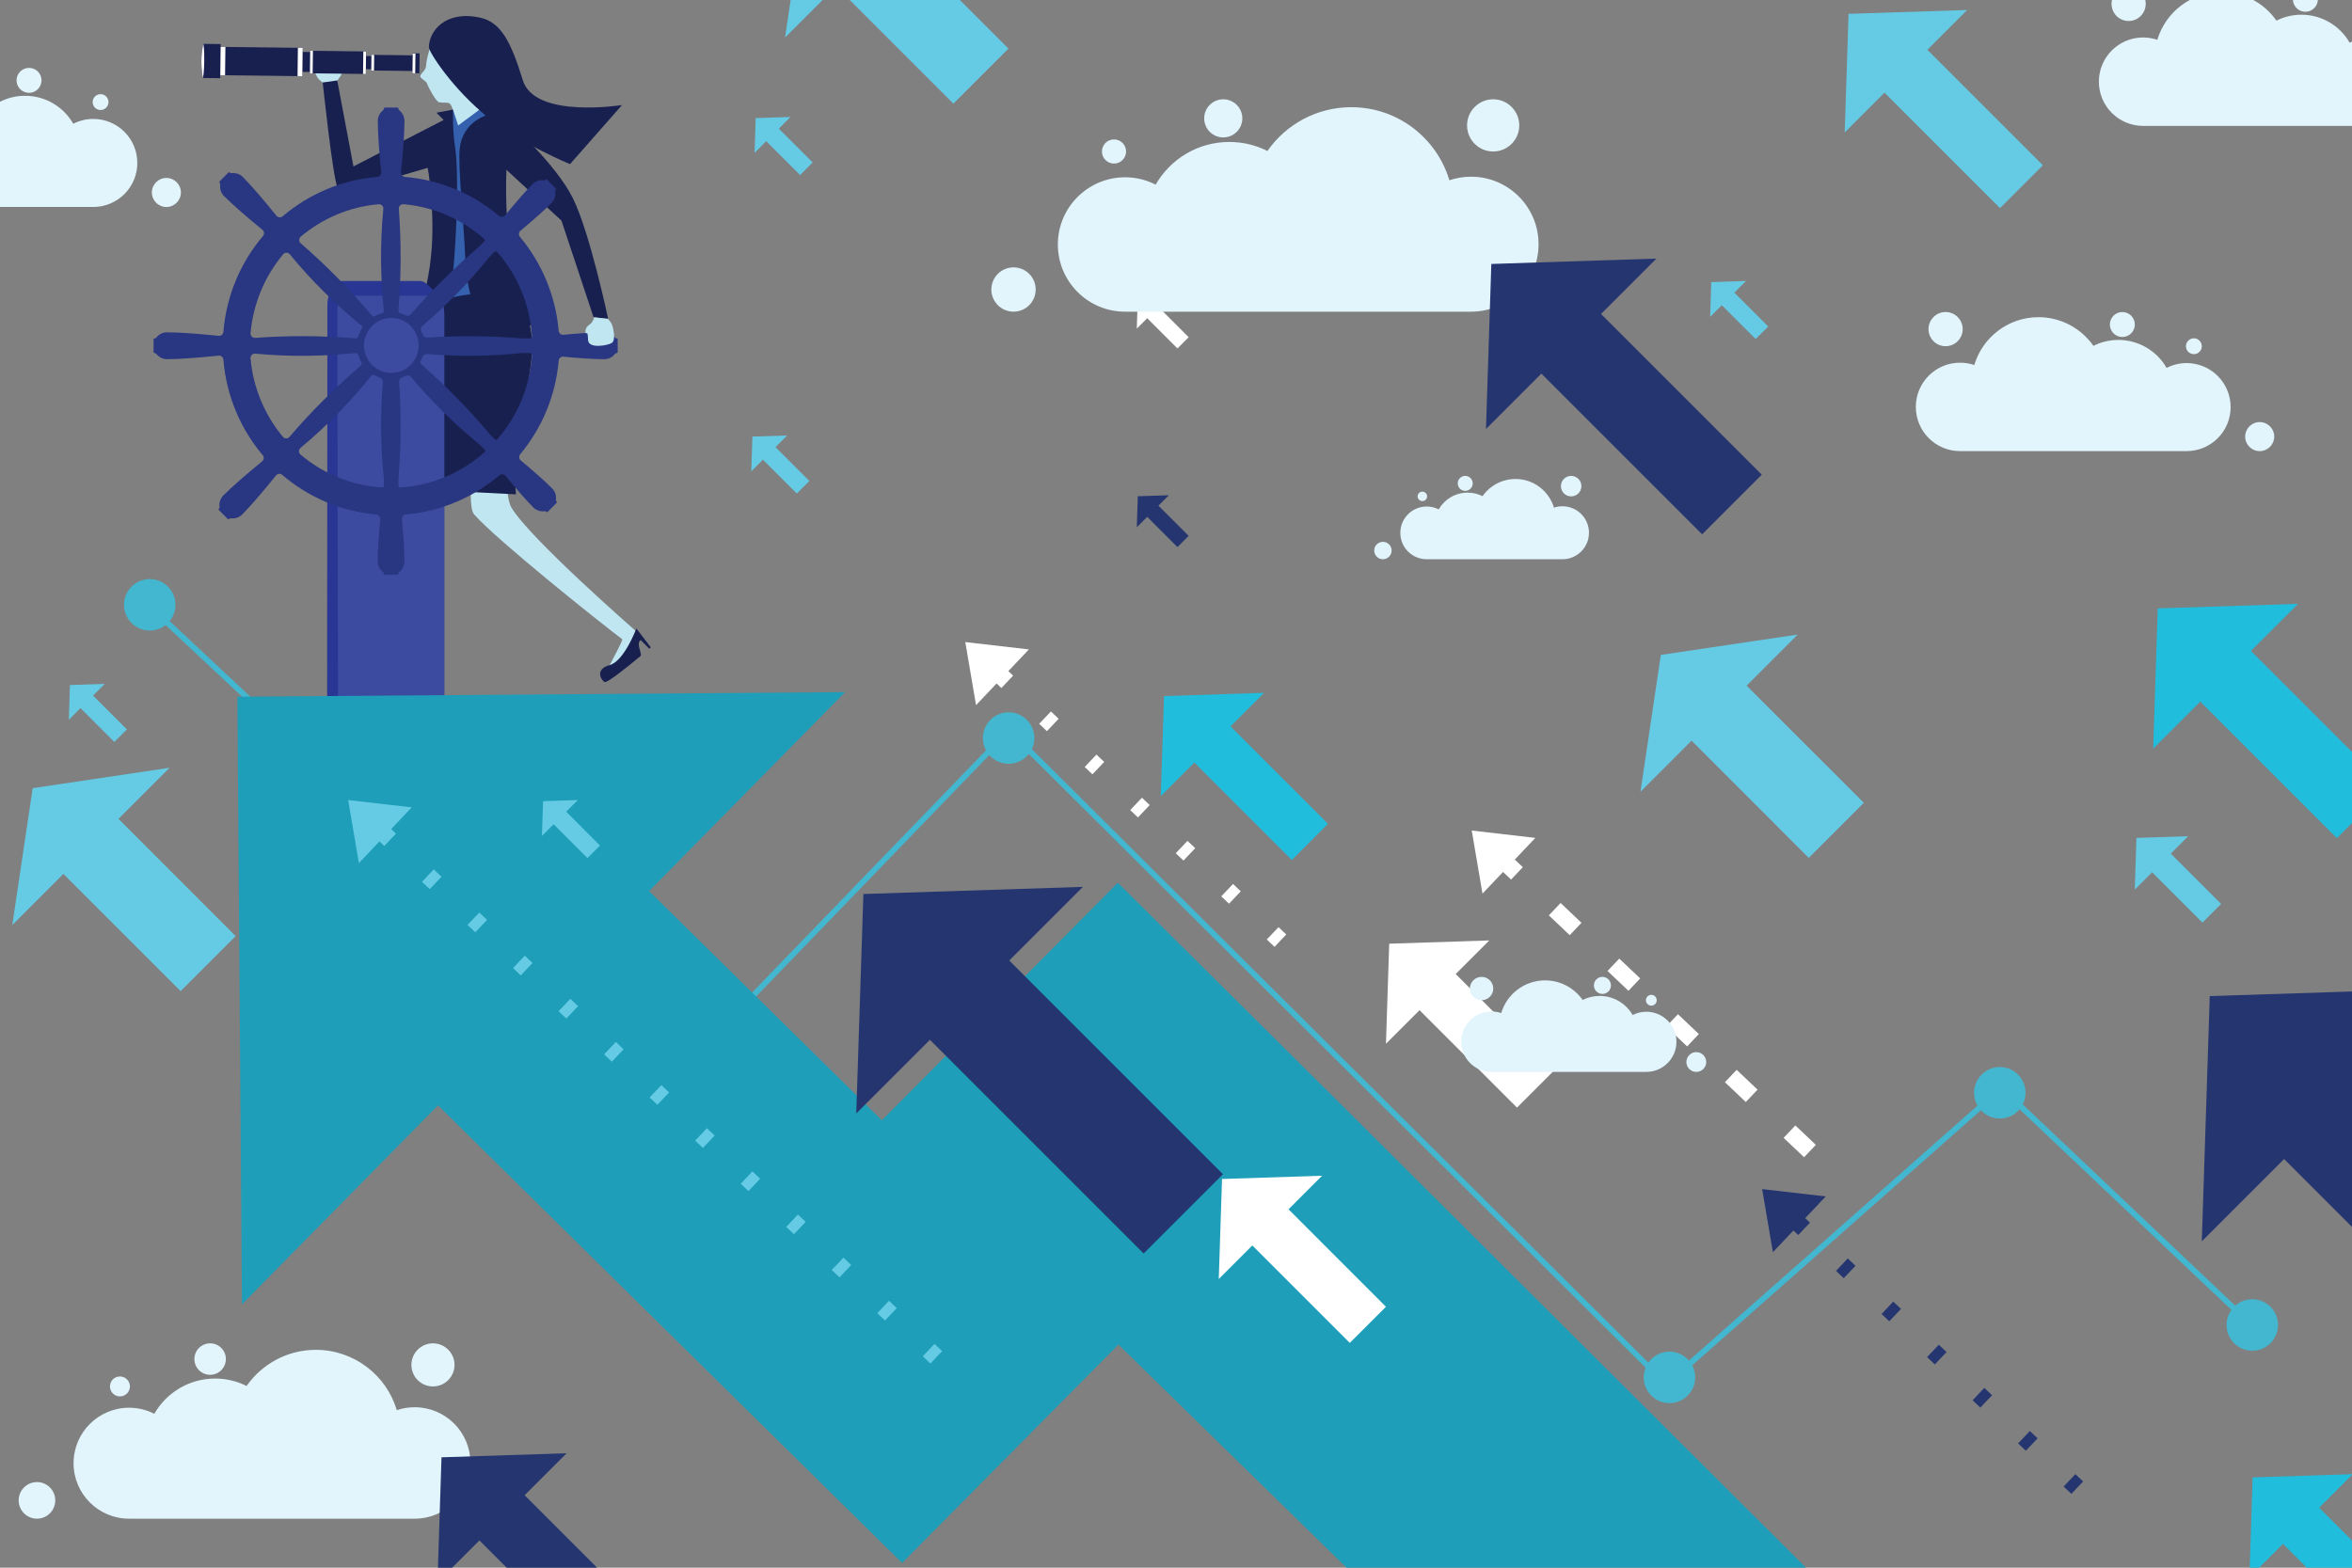 <?xml version="1.0" encoding="UTF-8"?><svg id="Layer_1" xmlns="http://www.w3.org/2000/svg" xmlns:xlink="http://www.w3.org/1999/xlink" viewBox="0 0 1200 800"><rect x="0" y="0" width="1200" height="800" fill="#808080" stroke="none"/><defs><style>.cls-1{clip-path:url(#clippath);}.cls-2{fill:none;}.cls-2,.cls-3,.cls-4,.cls-5,.cls-6,.cls-7,.cls-8,.cls-9,.cls-10,.cls-11,.cls-12,.cls-13,.cls-14,.cls-15,.cls-16{stroke-width:0px;}.cls-17{clip-path:url(#clippath-1);}.cls-18{clip-path:url(#clippath-3);}.cls-19{clip-path:url(#clippath-2);}.cls-3{fill:#65cbe5;}.cls-3,.cls-4,.cls-5,.cls-6,.cls-7,.cls-8,.cls-9,.cls-10,.cls-11,.cls-12,.cls-13,.cls-14,.cls-15{fill-rule:evenodd;}.cls-4{fill:#253570;}.cls-5{fill:#43b7cf;}.cls-6{fill:#18204f;}.cls-7{fill:#1e9eb9;}.cls-8{fill:#20bddd;}.cls-9{fill:#293693;}.cls-10{fill:#293681;}.cls-11{fill:#3c4ba0;}.cls-12{fill:#3460ad;}.cls-13{fill:#bfe6f1;}.cls-14{fill:#e2f4fc;}.cls-15,.cls-16{fill:#fff;}</style><clipPath id="clippath"><rect class="cls-2" x="6.27" y="5.1" width="1156.02" height="794.9"/></clipPath><clipPath id="clippath-1"><path class="cls-2" d="M103.54,39.8l8.86.11.02-1.54,41.85.51.02-2.19,3.85.05v.67s28.54.35,28.54.35l.03-2.43,2.7.03v.64s21.01.26,21.01.26v1.12s3.55.05,3.55.05l.12-10.18-3.57-.04-.02,1.05-21.02-.26v.63s-2.71-.03-2.71-.03l.03-2.33-28.55-.35v.63s-3.85-.05-3.85-.05l.03-2.07-41.85-.51.02-1.43-8.86-.11c-1.23,5.57-1.3,11.37-.21,17.41"/></clipPath><clipPath id="clippath-2"><rect class="cls-2" x="6.27" y="5.1" width="1156.02" height="794.9"/></clipPath><clipPath id="clippath-3"><path class="cls-2" d="M174.6,143.39c-2.01,0-3.93,1.32-5.35,3.66-1.42,2.34-2.22,5.52-2.22,8.84,0,39.33-.14,204.42-.14,204.42h59.77v-199.82c0-4.52-1.48-8.69-3.86-10.9-1.7-1.58-3.62-3.36-4.96-4.6-1.13-1.05-2.41-1.6-3.7-1.6h-39.54Z"/></clipPath></defs><g class="cls-1"><path class="cls-13" d="M245.08,54.36l-2.31-3.95s10.55-14.65,11.87-19.01c.68-2.27-.67-5.22-2.61-6.75-2.64-2.09-9.23-4.87-13.21-5.76-3.49-.78-7.88.41-10.67.4-2.03-.01-6.09-.48-6.09-.48-.48-1.11-4.48,9.48-4.72,15.06-.08,1.94-2.66,3.54-2.9,4.86-.24,1.32,3.02,2.45,3.49,4.01.51,1.69,4.57,9.23,6.14,9.47,3.16.49,4.98-.42,5.99,1.38,1.89,3.4,5.33,19,5.33,19,5.37-1.67,8-11.09,9.7-18.25"/><polygon class="cls-12" points="231.09 55.97 233.76 64.03 245.98 54.96 251.17 61.38 266.77 168.71 223.39 168.33 226.74 61.73 231.09 55.97"/><path class="cls-13" d="M258,238.58l-47.53-1.87s-5.92,16.7-5.93,25.39c-.03,19.52,5.74,91.72,5.74,91.72l-16.22,6.8-1.62,2.32c13.47,1.54,19.18-2.14,24.69-8.18,0,0,1.72-73.38,2.96-91.68.42-6.23,4.52-18.16,4.52-18.16l15.78.89s-1.06,13.76,1.48,16.66c11.46,13.1,65.09,55.87,75.54,63.68.65.49-4.99,10.47-7.34,15.18-1.49,2.99,9.05-3.49,9.05-3.49l5.26-15.85s-54.82-47.81-63.61-63.27c-2.47-4.35-2.76-20.13-2.76-20.13"/><path class="cls-6" d="M262.26,154.47c-9.4-10.72-41.24-.06-41.24-.06-6.16,10.62-3.99,27.96-6.6,43.41-4.99,29.61-12.72,51.31-12.72,51.31l61.57,3.14s-2.53-22.8,3.22-44.39c12.91-48.46-3.4-52.49-4.23-53.43"/><path class="cls-13" d="M173.35,28.78c-2.92-3.23-11.4-.4-13.17,1.36-1.77,1.76.45,7.22,1.88,9.55.62,1.01,2.68,2.49,2.68,2.49l7.35-.68c-.35-.76,3.69-3.77,2.46-7.05-.57-1.51-.55-4.94-1.2-5.67"/><path class="cls-6" d="M218.47,353.47s-5.85,3.76-12.66,5.57c-3.1.82-6.4,1.24-9.43.72-8.53-1.48-8.21,4.3-7.29,5.29,1.1,1.18,13.71,1.04,22.45.8.95-.03,1.69-3.5,2.76-5,1.2-1.67,2.28-1.36,2.28-1.36l.77,6.2,1.04-.09.08-12.12Z"/><path class="cls-6" d="M324.68,320.73s-6.24,16.66-13.56,18.64c-8.36,2.26-3.84,8.48-2.51,8.69,1.59.24,11.44-7.67,18.19-13.28.73-.61-.81-3.8-.88-5.66-.08-2.06.96-2.48.96-2.48l4.4,4.41.76-.72-7.36-9.6Z"/><path class="cls-6" d="M218.83,24.3c.02,1.95,11.47,20.75,31.07,36.37,16.03,12.77,40.93,23.09,40.93,23.09l26.52-30.15s-44.48,7.13-50.57-12.59c-6.26-20.29-11.4-29.72-21.82-32.01-17.78-3.9-26.19,6.93-26.12,15.3"/><path class="cls-6" d="M258.02,168.71c-4.5.17-12.94-3.87-12.94-3.87,0,0-7.04-14.35-7.67-32.05-.68-19.1-3.97-48.82-2.8-57.56,1.71-12.76,12.98-16.16,12.98-16.16l-2.21-6.41s8.13,5.3,11.95,7.97c3.82,2.67,26.24,23.37,34.76,40.13,8.78,17.28,18.18,61.94,18.18,61.94l-7.43-.81-16.38-49.3-28.07-25.94c-.61,13.01.22,38.15,3.58,50.97,2.61,9.94,16.59,25.92,16.59,25.92,0,0-14.97,4.94-20.55,5.16M227.82,161.94c-1.88,6.93-20.85,4.99-20.85,4.99,0,0,7.98-1.33,12.3-30.96.5-3.45.84-6.94,1.06-10.37,1.28-20.81-2.1-39.95-2.1-39.95,0,0-10.82,3.13-21.67,6.32-11.27,3.31-23.83,5.42-24.41,3.8-2.62-7.32-7.29-51.86-7.49-53.65l7.4-1.08,8.27,43.89,46.03-23.7-3.69-3.72,8.43-1.57s-.2,11.27,1.01,18.56c2.78,16.64-.09,72.03-4.28,87.43"/><path class="cls-6" d="M186.71,35.32l-.03,2.43-28.55-.35v-.67s-3.84-.05-3.84-.05l-.03,2.19-41.85-.51-.02,1.54-8.86-.11c-1.09-6.04-1.02-11.84.21-17.41l8.86.11-.02,1.43,41.85.51-.02,2.07,3.85.05v-.64s28.55.35,28.55.35l-.03,2.32,2.7.03v-.63s21.03.26,21.03.26v-1.05s3.58.04,3.58.04l-.12,10.17-3.57-.05v-1.12s-21.01-.26-21.01-.26v-.64s-2.69-.03-2.69-.03Z"/></g><g class="cls-17"><rect class="cls-16" x="144.41" y="30.48" width="17.41" height="2.44" transform="translate(119.52 184.41) rotate(-89.29)"/><rect class="cls-16" x="104.99" y="30.25" width="17.41" height="2.44" transform="translate(80.82 144.77) rotate(-89.29)"/><rect class="cls-16" x="150.2" y="31.07" width="17.41" height="1.39" transform="translate(125.16 190.27) rotate(-89.29)"/><rect class="cls-16" x="179.78" y="31.16" width="12.46" height="1.4" transform="translate(151.84 217.46) rotate(-89.29)"/><rect class="cls-16" x="185.08" y="31.71" width="10.18" height="1.4" transform="translate(155.4 222.16) rotate(-89.29)"/><rect class="cls-16" x="206.12" y="31.71" width="10.18" height="1.4" transform="translate(176.18 243.2) rotate(-89.29)"/><path class="cls-15" d="M103.48,21.8c-.47,0-.89,4.15-.96,9.28-.06,5.13.27,9.3.73,9.3.47,0,.89-4.15.96-9.28.06-5.13-.27-9.3-.73-9.3"/></g><g class="cls-19"><path class="cls-9" d="M226.66,360.31h-59.77s.14-165.09.14-204.42c0-3.32.8-6.49,2.22-8.84,1.42-2.34,3.34-3.66,5.35-3.66h39.54c1.3,0,2.57.55,3.7,1.6,1.34,1.25,3.26,3.02,4.96,4.6,2.38,2.21,3.86,6.38,3.86,10.9v199.82Z"/></g><g class="cls-18"><path class="cls-11" d="M172.09,158.05c0-3.96,2.12-7.18,4.75-7.18h45.08c2.62,0,4.75,3.21,4.75,7.18v202.26h-54.19s-.39-165.5-.39-202.26"/></g><path class="cls-10" d="M206.64,90.27c-.59-.05-1.15-.33-1.53-.79-.38-.46-.56-1.06-.5-1.65,1-9.85,1.75-19.45,1.75-26.1,0-2.22-1.05-4.2-2.68-5.45-.27-.2-.42-.52-.42-.85t0,0c0-.31-.25-.55-.55-.55h-6.31c-.3,0-.55.25-.55.55h0c0,.34-.16.66-.42.86-1.63,1.25-2.68,3.23-2.68,5.45,0,6.65.75,16.25,1.75,26.1.06.6-.12,1.19-.5,1.66-.38.46-.93.75-1.53.79-18.32,1.51-35.01,8.82-48.27,20.1-.45.39-1.04.58-1.64.52-.59-.05-1.14-.35-1.51-.81-6.23-7.7-12.46-15.05-17.15-19.77-1.56-1.57-3.69-2.22-5.72-1.95-.33.05-.66-.06-.9-.3h0c-.21-.21-.56-.21-.77,0-.97.98-3.49,3.52-4.46,4.49-.21.22-.21.56,0,.78.24.24.35.58.3.91-.27,2.04.37,4.19,1.93,5.76,4.68,4.71,11.97,10.98,19.61,17.24.47.38.75.93.81,1.53.05.6-.14,1.19-.53,1.65-11.34,13.4-18.68,30.33-20.19,48.9-.05.6-.33,1.16-.79,1.54-.46.39-1.05.57-1.65.51-9.94-1.03-19.67-1.81-26.37-1.81-2.21,0-4.17,1.06-5.41,2.7-.2.27-.51.43-.85.43,0,0,0,0,0,0-.3,0-.55.25-.55.55v6.35c0,.31.24.55.55.55h0c.33,0,.65.16.85.43,1.24,1.64,3.2,2.7,5.41,2.7,6.71,0,16.43-.78,26.37-1.81.59-.06,1.19.12,1.65.5.46.39.74.94.79,1.54,1.49,18.51,8.79,35.38,20.05,48.75.39.46.58,1.05.52,1.65-.05.6-.35,1.15-.81,1.53-7.71,6.32-15.09,12.65-19.8,17.4-1.56,1.57-2.2,3.71-1.93,5.76.05.33-.06.67-.3.9h0c-.21.22-.21.57,0,.79.97.98,3.49,3.51,4.46,4.49.21.21.56.21.77,0h0c.24-.24.57-.35.9-.3,2.03.27,4.16-.37,5.72-1.94,4.72-4.75,11.01-12.17,17.28-19.93.38-.47.92-.76,1.52-.82.59-.05,1.19.14,1.64.53,13.18,11.28,29.79,18.62,48.02,20.22.59.05,1.13.33,1.51.79.38.46.56,1.05.5,1.64-.77,8.18-1.3,15.88-1.3,21.49,0,2.22,1.05,4.2,2.68,5.45.27.2.42.52.42.85h0c0,.31.25.55.55.55h6.31c.3,0,.55-.25.55-.55,0-.34.16-.65.42-.86,1.63-1.25,2.68-3.23,2.68-5.45,0-5.6-.53-13.3-1.3-21.49-.06-.59.13-1.18.51-1.64s.93-.74,1.51-.79c18.1-1.58,34.61-8.84,47.74-19.98.45-.39,1.04-.57,1.63-.52.59.05,1.13.34,1.51.8,5.19,6.31,10.21,12.12,14.14,16.08,1.56,1.57,3.69,2.22,5.72,1.94.33-.05.66.06.9.3h0c.21.21.56.21.77,0,.97-.98,3.49-3.52,4.46-4.49.22-.22.22-.57,0-.78-.24-.24-.35-.57-.3-.91.27-2.05-.37-4.19-1.93-5.76-3.93-3.96-9.71-9.02-16-14.25-.45-.38-.74-.93-.79-1.52-.05-.59.13-1.18.51-1.64,10.94-13.17,18.06-29.67,19.63-47.76.05-.59.33-1.14.78-1.52.45-.38,1.04-.56,1.63-.51,7.96.75,15.42,1.27,20.89,1.27,2.21,0,4.17-1.06,5.41-2.7.2-.27.51-.43.85-.43h0c.3,0,.55-.25.55-.56v-6.35c0-.3-.25-.55-.55-.55-.34,0-.65-.16-.85-.43-1.24-1.64-3.2-2.7-5.41-2.7-5.46,0-12.93.52-20.89,1.27-.59.05-1.17-.13-1.63-.51-.45-.38-.74-.93-.79-1.52-1.58-18.16-8.74-34.72-19.75-47.92-.38-.45-.57-1.04-.52-1.64.05-.59.34-1.14.79-1.52,6.21-5.18,11.91-10.17,15.8-14.09,1.56-1.57,2.2-3.72,1.93-5.76-.05-.33.06-.67.3-.9h0c.21-.22.21-.57,0-.78-.97-.98-3.49-3.52-4.46-4.49-.21-.22-.56-.22-.77,0-.24.24-.57.35-.9.3-2.03-.28-4.16.37-5.72,1.94-3.9,3.92-8.86,9.67-14,15.92-.38.46-.92.75-1.51.8-.59.05-1.17-.13-1.63-.52-13.21-11.15-29.8-18.36-48-19.86M205.09,192.62c-.93.34-1.52,1.25-1.45,2.24,1.09,16.71.98,33.14-.37,49.28,0,.06,0,.13,0,.19v3.67s0,.09,0,.13h0c.05.38.38.66.75.64,16.56-1.02,31.61-7.69,43.28-18.1.3-.27.34-.74.09-1.06-.03-.03-.05-.07-.09-.1-.31-.32-2.15-2.16-2.56-2.58-.05-.05-.11-.11-.17-.16-12.95-10.54-24.5-22.07-34.88-34.43-.66-.79-1.78-1.02-2.69-.55-.62.32-1.25.59-1.9.83M153.35,228.56c-.51.42-.8,1.04-.8,1.7,0,.66.28,1.29.78,1.72,11.45,9.66,25.92,15.81,41.77,16.79.38.02.71-.26.75-.64,0-.04,0-.09,0-.13v-3.65c0-.08,0-.16-.01-.24-1.75-16.64-1.82-32.98-.49-49.09.08-1.02-.53-1.97-1.49-2.3-.91-.31-1.8-.7-2.65-1.17-.59-.32-1.32-.22-1.8.26-.02.01-.02.02-.02.02-10.66,13.2-22.58,25.5-36.04,36.71M130.25,180.47c-.65-.06-1.3.17-1.77.63-.47.47-.7,1.11-.65,1.77,1.33,15.17,7.32,29.01,16.5,40.05.42.5,1.03.79,1.68.79.65,0,1.26-.28,1.69-.78,10.98-12.85,23.14-24.96,36.45-36.35,0,0,0,0,.02-.02.44-.44.53-1.13.22-1.67-.65-1.14-1.17-2.36-1.55-3.65-.19-.65-.78-1.09-1.46-1.09-.02,0-.03,0-.03,0-16.75,1.74-33.77,1.96-51.1.32M217.81,180.67c-1-.08-1.93.51-2.26,1.46-.28.78-.62,1.54-1.02,2.28,0,0,0,0,0,0-.24.45-.13,1,.24,1.33,12.79,11.23,24.49,23.13,35.07,35.75.04.05.08.09.13.14.38.38,2.26,2.28,2.58,2.6.03.03.06.06.1.09.31.25.76.21,1.02-.09,10.12-11.59,16.62-26.45,17.73-42.8.04-.64-.42-1.2-1.06-1.28-.04,0-.09,0-.13,0h-3.62c-.08,0-.16,0-.23.01-16.45,1.76-32.61,1.83-48.53.51M147.86,129.79c-.42-.51-1.03-.81-1.69-.81-.66,0-1.28.28-1.7.78-9.27,11.08-15.31,25-16.63,40.27-.05.65.18,1.29.64,1.75.46.46,1.09.7,1.74.65,16.74-1.26,33.79-1.16,51.15.25h.02c.68,0,1.27-.45,1.46-1.1.42-1.44,1.03-2.81,1.8-4.06.24-.39.19-.91-.14-1.24-.01-.02-.02-.03-.02-.03-13.17-10.78-25.44-22.84-36.62-36.47M253.68,128.64c-.35-.4-.96-.46-1.37-.12-.03.03-.07.05-.1.09-.31.32-2.15,2.16-2.56,2.58-.06.06-.11.11-.16.18-10.4,12.96-21.78,24.52-33.97,34.93-.77.65-1,1.74-.57,2.65.28.6.53,1.21.74,1.83.32.96,1.24,1.57,2.24,1.51,16.43-1.07,32.57-.94,48.44.41.06,0,.13,0,.19,0h3.65s.09,0,.13,0c.63-.08,1.1-.64,1.06-1.28-1.11-16.33-7.6-31.18-17.7-42.77M195.58,106.65c.06-.66-.17-1.31-.63-1.78-.46-.47-1.11-.71-1.76-.66-15.05,1.33-28.78,7.33-39.75,16.55-.5.42-.78,1.04-.79,1.69s.28,1.27.77,1.7c12.83,11.09,24.91,23.38,36.28,36.84,0,0,0,0,.02.02.43.43,1.08.53,1.61.25,1.01-.53,2.09-.96,3.21-1.27.02,0,.04-.01.06-.02.09-.03.18-.06.28-.08.57-.17.96-.69.96-1.29v-.03c-1.74-17.02-1.94-34.3-.27-51.91M205.86,104.21c-.65-.05-1.28.18-1.74.64-.46.46-.69,1.1-.64,1.75,1.29,17,1.2,34.33-.22,51.96v.02c0,.59.39,1.1.95,1.25.96.27,1.89.62,2.8,1.06.9.43,1.97.21,2.62-.54,10.89-12.49,22.43-23.93,34.63-34.3.05-.04.09-.08.14-.13.38-.38,2.26-2.28,2.58-2.6.03-.03.06-.06.09-.1.33-.42.27-1.02-.12-1.37-11.18-9.85-25.41-16.28-41.08-17.65"/><path class="cls-11" d="M199.65,162.24c-7.7,0-13.94,6.29-13.94,14.04s6.25,14.04,13.94,14.04,13.94-6.29,13.94-14.04-6.25-14.04-13.94-14.04"/><path class="cls-13" d="M300.03,173.47c.14,4.72,10.09,2.84,12.12,1.53,2.03-1.31.98-6.92.07-9.41-.39-1.08-2.07-2.89-2.07-2.89l-7.15-.81c.19.79-.54,1.74-.97,2.54-.71,1.31-3.79,1.99-3.26,5.33.24,1.54,1.09-2.23,1.26,3.7"/><path class="cls-5" d="M526.47,382.27c.82-1.71,1.27-3.62,1.27-5.64,0-7.25-5.88-13.13-13.13-13.13s-13.13,5.88-13.13,13.13c0,2.27.58,4.41,1.59,6.27l-153.78,159.26h0c-2.41-2.78-5.96-4.54-9.93-4.54-4.57,0-8.6,2.34-10.95,5.88l-241.85-226.56c1.85-2.26,2.96-5.15,2.96-8.3,0-7.25-5.88-13.13-13.13-13.13s-13.13,5.89-13.13,13.13,5.88,13.13,13.13,13.13c3.05,0,5.87-1.04,8.1-2.8l242.55,227.19h.01c-.53,1.43-.82,2.97-.82,4.58,0,7.25,5.88,13.13,13.13,13.13s13.13-5.89,13.13-13.13c0-2.22-.55-4.32-1.53-6.15l153.79-159.28h0c2.41,2.72,5.93,4.44,9.84,4.44,4.18,0,7.91-1.96,10.31-5l314.68,313.19.02.02c-.62,1.52-.96,3.19-.96,4.93,0,7.25,5.89,13.13,13.13,13.13s13.13-5.89,13.13-13.13c0-2.22-.55-4.31-1.53-6.15h.01s147.28-130.18,147.28-130.18c2.4,2.6,5.84,4.23,9.65,4.23,4.05,0,7.68-1.84,10.09-4.73l108.04,102.34.05.04c-1.57,2.16-2.5,4.83-2.5,7.7,0,7.25,5.89,13.14,13.13,13.14s13.13-5.89,13.13-13.14-5.88-13.13-13.13-13.13c-3.32,0-6.36,1.24-8.68,3.28h0s-108.37-102.65-108.37-102.65l-.05-.05c.91-1.78,1.42-3.81,1.42-5.94,0-7.25-5.88-13.13-13.13-13.13s-13.13,5.89-13.13,13.13c0,2.39.64,4.62,1.75,6.55l-147.18,130.07-.04.04c-2.41-2.79-5.97-4.56-9.95-4.56-4.45,0-8.38,2.22-10.76,5.6h0s-314.56-313.1-314.56-313.1h0Z"/><polygon class="cls-7" points="449.93 571.7 331.17 454.72 431.18 353.19 121.11 355.54 123.46 665.61 223.47 564.07 460.1 797.44 460.25 797.29 460.39 797.43 570.64 686.14 690.49 803.42 924.44 803.02 688.32 567.66 570.34 450.47 449.93 571.7"/><polygon class="cls-3" points="60.44 417.88 86.52 391.8 16.68 402.21 6.27 472.05 32.35 445.97 92.16 505.77 120.24 477.69 60.44 417.88"/><polygon class="cls-4" points="514.92 490.15 552.5 452.57 440.5 456.21 436.87 568.2 474.45 530.62 583.49 639.67 623.96 599.2 514.92 490.15"/><polygon class="cls-8" points="627.82 370.69 644.96 353.55 593.9 355.21 592.24 406.27 609.37 389.14 659.09 438.86 677.54 420.4 627.82 370.69"/><polygon class="cls-3" points="288.87 414.21 294.82 408.26 277.08 408.84 276.5 426.57 282.46 420.62 299.73 437.89 306.13 431.48 288.87 414.21"/><polygon class="cls-4" points="591.04 258.03 596.36 252.72 580.51 253.23 580 269.08 585.31 263.76 600.74 279.19 606.47 273.46 591.04 258.03"/><polygon class="cls-15" points="591.04 156.67 596.36 151.35 580.51 151.86 580 167.71 585.31 162.39 600.74 177.82 606.47 172.09 591.04 156.67"/><polygon class="cls-3" points="47.47 354.95 53.43 349 35.69 349.58 35.11 367.31 41.07 361.36 58.33 378.63 64.74 372.22 47.47 354.95"/><polygon class="cls-15" points="742.71 497.05 759.84 479.91 708.78 481.57 707.12 532.63 724.26 515.5 773.98 565.22 792.43 546.76 742.71 497.05"/><polygon class="cls-15" points="657.41 617.12 674.54 599.98 623.48 601.64 621.82 652.7 638.95 635.57 688.67 685.29 707.12 666.84 657.41 617.12"/><path class="cls-3" d="M476.8,685.81c2.53,2.4,3.89,3.68,3.89,3.68l-5.99,6.32s-1.36-1.28-3.89-3.68l5.99-6.32ZM453.57,663.8c1.36,1.29,2.68,2.54,3.95,3.74l-5.99,6.32c-1.27-1.21-2.59-2.46-3.95-3.74l5.99-6.32ZM430.34,641.78c1.34,1.27,2.65,2.52,3.95,3.74l-5.99,6.32c-1.3-1.23-2.61-2.48-3.95-3.74l5.99-6.32ZM407.11,619.77c1.33,1.26,2.65,2.51,3.95,3.74l-5.99,6.32c-1.3-1.24-2.62-2.49-3.95-3.74l5.99-6.32ZM383.89,597.76c1.32,1.25,2.64,2.5,3.95,3.74l-5.99,6.32c-1.31-1.24-2.63-2.49-3.95-3.74l5.99-6.32ZM360.66,575.74c1.32,1.25,2.64,2.5,3.95,3.74l-5.99,6.32c-1.31-1.24-2.63-2.49-3.95-3.74l5.99-6.32ZM337.43,553.73c1.32,1.25,2.63,2.5,3.95,3.74l-5.99,6.32c-1.32-1.25-2.63-2.5-3.95-3.74l5.99-6.32ZM314.21,531.72c1.32,1.25,2.63,2.49,3.95,3.74l-5.99,6.32c-1.32-1.25-2.63-2.5-3.95-3.74l5.99-6.32ZM290.98,509.7c1.31,1.24,2.63,2.49,3.95,3.74l-5.99,6.32c-1.32-1.25-2.64-2.5-3.95-3.74l5.99-6.32ZM267.75,487.69c1.31,1.24,2.63,2.49,3.95,3.74l-5.99,6.32c-1.32-1.25-2.64-2.5-3.95-3.74l5.99-6.32ZM244.53,465.68c1.3,1.24,2.62,2.48,3.95,3.74l-5.99,6.32c-1.33-1.26-2.65-2.51-3.95-3.74l5.99-6.32ZM221.3,443.66c1.29,1.23,2.61,2.47,3.95,3.74l-5.99,6.32c-1.34-1.27-2.66-2.52-3.95-3.74l5.99-6.32ZM199.58,423.07l2.45,2.32-5.99,6.32-2.45-2.32-10.48,11.06-5.48-32.19,32.44,3.75-10.48,11.06Z"/><path class="cls-15" d="M652.31,473.12c1.4,1.32,2.71,2.57,3.95,3.74l-5.99,6.32c-1.24-1.17-2.55-2.42-3.95-3.74l5.99-6.32ZM629.09,451.1c1.34,1.27,2.66,2.52,3.95,3.74l-5.99,6.32c-1.29-1.23-2.61-2.47-3.95-3.74l5.99-6.32ZM605.86,429.09c1.33,1.26,2.64,2.51,3.95,3.74l-5.99,6.32c-1.31-1.24-2.62-2.49-3.95-3.74l5.99-6.32ZM582.63,407.08c1.32,1.25,2.63,2.5,3.95,3.74l-5.99,6.32c-1.32-1.25-2.63-2.49-3.95-3.74l5.99-6.32ZM559.41,385.07c1.31,1.24,2.63,2.49,3.95,3.74l-5.99,6.32c-1.32-1.25-2.64-2.5-3.95-3.74l5.99-6.32ZM536.18,363.05c1.3,1.23,2.62,2.48,3.95,3.74l-5.99,6.32c-1.33-1.27-2.65-2.51-3.95-3.74l5.99-6.32ZM514.45,342.46l2.45,2.32-5.99,6.32-2.45-2.32-10.48,11.06-5.48-32.19,32.44,3.75-10.48,11.06Z"/><path class="cls-15" d="M915.99,574.32c6.58,6.24,10.45,9.91,10.45,9.91l-5.99,6.32s-3.87-3.67-10.45-9.9l5.99-6.32ZM886.05,545.94c3.73,3.54,7.3,6.92,10.66,10.11l-5.99,6.32c-3.36-3.19-6.94-6.57-10.66-10.11l5.99-6.32ZM856.1,517.56c3.6,3.41,7.17,6.79,10.67,10.11l-5.99,6.32c-3.5-3.32-7.06-6.69-10.67-10.11l5.99-6.32ZM826.16,489.18c3.53,3.35,7.1,6.72,10.67,10.11l-5.99,6.32c-3.57-3.38-7.13-6.76-10.67-10.11l5.99-6.32ZM796.22,460.8c3.44,3.26,7,6.64,10.66,10.11l-5.99,6.32c-3.66-3.47-7.23-6.85-10.66-10.11l5.99-6.32ZM772.84,438.64l4.11,3.89-5.99,6.32-4.11-3.89-10.48,11.06-5.48-32.19,32.44,3.75-10.48,11.06Z"/><path class="cls-4" d="M1058.87,752.27c1.4,1.32,2.71,2.57,3.95,3.74l-5.99,6.32c-1.24-1.17-2.55-2.42-3.95-3.74l5.99-6.32ZM1035.64,730.25c1.34,1.27,2.66,2.52,3.95,3.74l-5.99,6.32c-1.29-1.23-2.61-2.47-3.95-3.74l5.99-6.32ZM1012.41,708.24c1.33,1.26,2.64,2.51,3.95,3.74l-5.99,6.32c-1.31-1.24-2.62-2.49-3.95-3.74l5.99-6.32ZM989.19,686.22c1.32,1.25,2.63,2.5,3.95,3.74l-5.99,6.32c-1.32-1.25-2.63-2.49-3.95-3.74l5.99-6.32ZM965.96,664.21c1.31,1.24,2.63,2.49,3.95,3.74l-5.99,6.32c-1.32-1.25-2.64-2.5-3.95-3.74l5.99-6.32ZM942.73,642.2c1.3,1.23,2.62,2.48,3.95,3.74l-5.99,6.32c-1.33-1.27-2.65-2.51-3.95-3.74l5.99-6.32ZM921.01,621.61l2.45,2.32-5.99,6.32-2.45-2.32-10.48,11.06-5.48-32.19,32.44,3.75-10.48,11.06Z"/><path class="cls-14" d="M1007.28,186.29c4.2-14.12,17.29-24.43,32.76-24.43,11.6,0,21.85,5.79,28.03,14.63,3.83-1.93,8.16-3.02,12.73-3.02,10.52,0,19.72,5.74,24.61,14.27,3.07-1.57,6.54-2.46,10.21-2.46,12.4,0,22.46,10.06,22.46,22.46s-10.06,22.46-22.46,22.46h-115.6c-12.45,0-22.56-10.11-22.56-22.56s10.11-22.56,22.56-22.56c2.54,0,4.98.42,7.25,1.19M1152.91,215.39c4.09,0,7.41,3.32,7.41,7.41s-3.32,7.41-7.41,7.41-7.41-3.32-7.41-7.41,3.32-7.41,7.41-7.41M1119.33,172.64c2.23,0,4.04,1.81,4.04,4.04s-1.81,4.04-4.04,4.04-4.04-1.81-4.04-4.04,1.81-4.04,4.04-4.04M992.65,159.23c4.82,0,8.72,3.91,8.72,8.72s-3.91,8.72-8.72,8.72-8.72-3.91-8.72-8.72,3.91-8.72,8.72-8.72M1082.83,159.23c3.52,0,6.37,2.86,6.37,6.37s-2.85,6.37-6.37,6.37-6.37-2.86-6.37-6.37,2.86-6.37,6.37-6.37"/><path class="cls-14" d="M739.47,91.99c3.47-1.18,7.2-1.82,11.07-1.82,19.01,0,34.44,15.43,34.44,34.44,0,19.01-15.43,34.45-34.44,34.45h-176.52c-18.93,0-34.3-15.37-34.3-34.3s15.37-34.29,34.3-34.29c5.62,0,10.92,1.35,15.6,3.75,7.48-13.01,21.51-21.78,37.58-21.78,6.99,0,13.6,1.66,19.44,4.6,9.43-13.5,25.09-22.34,42.8-22.34,23.63,0,43.62,15.74,50.03,37.3M517.1,136.43c6.24,0,11.31,5.07,11.31,11.31s-5.07,11.31-11.31,11.31-11.31-5.07-11.31-11.31,5.07-11.31,11.31-11.31M568.37,71.15c3.4,0,6.16,2.76,6.16,6.16s-2.76,6.16-6.16,6.16-6.16-2.76-6.16-6.16,2.76-6.16,6.16-6.16M761.82,50.67c7.35,0,13.32,5.97,13.32,13.32,0,7.35-5.97,13.32-13.32,13.32s-13.32-5.97-13.32-13.32,5.97-13.32,13.32-13.32M624.11,50.67c5.37,0,9.73,4.36,9.73,9.73,0,5.37-4.36,9.73-9.73,9.73s-9.73-4.36-9.73-9.73c0-5.37,4.36-9.73,9.73-9.73"/><polygon class="cls-3" points="891.13 349.89 917.21 323.81 847.37 334.21 836.97 404.05 863.05 377.97 922.85 437.78 950.94 409.69 891.13 349.89"/><polygon class="cls-3" points="884.89 149.34 890.84 143.39 873.1 143.96 872.53 161.7 878.48 155.75 895.75 173.01 902.16 166.61 884.89 149.34"/><polygon class="cls-3" points="1107.55 435.59 1116.4 426.74 1090.02 427.6 1089.17 453.97 1098.02 445.12 1123.7 470.8 1133.23 461.27 1107.55 435.59"/><polygon class="cls-3" points="983.36 25.41 1003.66 5.1 943.14 7.06 941.18 67.59 961.49 47.28 1020.41 106.2 1042.28 84.33 983.36 25.41"/><polygon class="cls-3" points="397.35 65.64 403.3 59.69 385.56 60.27 384.99 78 390.94 72.05 408.21 89.32 414.62 82.91 397.35 65.64"/><polygon class="cls-3" points="395.67 228.17 401.62 222.22 383.89 222.79 383.31 240.53 389.26 234.58 406.53 251.85 412.94 245.44 395.67 228.17"/><polygon class="cls-8" points="1148.45 332.16 1172.47 308.15 1100.89 310.47 1098.57 382.04 1122.59 358.03 1192.28 427.72 1218.14 401.85 1148.45 332.16"/><polygon class="cls-8" points="1183.24 769.4 1200.37 752.27 1149.31 753.93 1147.65 804.99 1164.79 787.85 1214.5 837.57 1232.96 819.12 1183.24 769.4"/><path class="cls-14" d="M765.92,516.99c2.87-9.65,11.82-16.7,22.39-16.7,7.93,0,14.94,3.96,19.16,10,2.62-1.32,5.57-2.06,8.7-2.06,7.19,0,13.48,3.93,16.82,9.75,2.1-1.07,4.47-1.68,6.98-1.68,8.47,0,15.35,6.88,15.35,15.35s-6.88,15.35-15.35,15.35h-79.02c-8.51,0-15.42-6.91-15.42-15.42s6.91-15.42,15.42-15.42c1.73,0,3.4.29,4.96.81M865.46,536.89c2.79,0,5.06,2.27,5.06,5.06s-2.27,5.06-5.06,5.06-5.06-2.27-5.06-5.06,2.27-5.06,5.06-5.06M842.51,507.67c1.52,0,2.76,1.24,2.76,2.76s-1.24,2.76-2.76,2.76-2.76-1.24-2.76-2.76,1.24-2.76,2.76-2.76M755.91,498.5c3.29,0,5.96,2.67,5.96,5.96s-2.67,5.96-5.96,5.96-5.96-2.67-5.96-5.96,2.67-5.96,5.96-5.96M817.56,498.5c2.4,0,4.35,1.95,4.35,4.35s-1.95,4.36-4.35,4.36-4.35-1.95-4.35-4.36,1.95-4.35,4.35-4.35"/><path class="cls-14" d="M202.45,719.62c2.87-.97,5.94-1.5,9.14-1.5,15.69,0,28.44,12.74,28.44,28.44,0,15.69-12.74,28.44-28.44,28.44H65.85c-15.63,0-28.32-12.69-28.32-28.32,0-15.63,12.69-28.31,28.32-28.31,4.64,0,9.01,1.12,12.88,3.1,6.17-10.74,17.76-17.99,31.03-17.99,5.77,0,11.22,1.37,16.05,3.8,7.79-11.15,20.72-18.45,35.34-18.45,19.51,0,36.01,12.99,41.3,30.79M18.86,756.31c5.15,0,9.34,4.19,9.34,9.34s-4.18,9.34-9.34,9.34c-5.15,0-9.34-4.19-9.34-9.34s4.19-9.34,9.34-9.34M61.19,702.41c2.81,0,5.09,2.28,5.09,5.09s-2.28,5.09-5.09,5.09-5.09-2.28-5.09-5.09,2.28-5.09,5.09-5.09M220.9,685.51c6.07,0,11,4.93,11,11s-4.93,11-11,11-11-4.93-11-11,4.93-11,11-11M107.21,685.51c4.43,0,8.03,3.6,8.03,8.03s-3.6,8.03-8.03,8.03-8.03-3.6-8.03-8.03,3.6-8.03,8.03-8.03"/><path class="cls-14" d="M-60.74,61.7c4.2-14.12,17.29-24.43,32.76-24.43,11.6,0,21.85,5.79,28.03,14.63,3.83-1.93,8.16-3.02,12.73-3.02,10.52,0,19.72,5.74,24.61,14.27,3.07-1.57,6.54-2.46,10.21-2.46,12.4,0,22.46,10.06,22.46,22.46s-10.06,22.46-22.46,22.46h-115.6c-12.45,0-22.56-10.11-22.56-22.56s10.11-22.56,22.56-22.56c2.54,0,4.98.42,7.25,1.19M84.89,90.81c4.09,0,7.41,3.32,7.41,7.41s-3.32,7.41-7.41,7.41-7.41-3.32-7.41-7.41,3.32-7.41,7.41-7.41M51.31,48.05c2.23,0,4.04,1.81,4.04,4.04s-1.81,4.04-4.04,4.04-4.04-1.81-4.04-4.04,1.81-4.04,4.04-4.04M-75.38,34.64c4.82,0,8.72,3.91,8.72,8.72s-3.91,8.72-8.72,8.72-8.72-3.91-8.72-8.72,3.91-8.72,8.72-8.72M14.81,34.64c3.52,0,6.37,2.86,6.37,6.37s-2.85,6.37-6.37,6.37-6.37-2.86-6.37-6.37,2.86-6.37,6.37-6.37"/><path class="cls-14" d="M1100.67,20.33c4.2-14.12,17.29-24.43,32.76-24.43,11.6,0,21.85,5.79,28.03,14.63,3.83-1.93,8.16-3.02,12.73-3.02,10.52,0,19.72,5.74,24.61,14.27,3.07-1.57,6.54-2.46,10.21-2.46,12.4,0,22.46,10.06,22.46,22.46s-10.06,22.46-22.46,22.46h-115.6c-12.45,0-22.56-10.11-22.56-22.56s10.11-22.56,22.56-22.56c2.54,0,4.98.42,7.25,1.19M1246.3,49.43c4.09,0,7.41,3.32,7.41,7.41s-3.32,7.41-7.41,7.41-7.41-3.32-7.41-7.41,3.32-7.41,7.41-7.41M1212.72,6.68c2.23,0,4.04,1.81,4.04,4.04s-1.81,4.04-4.04,4.04-4.04-1.81-4.04-4.04,1.81-4.04,4.04-4.04M1086.04-6.73c4.82,0,8.72,3.91,8.72,8.72s-3.91,8.72-8.72,8.72-8.72-3.91-8.72-8.72,3.91-8.72,8.72-8.72M1176.22-6.73c3.52,0,6.37,2.86,6.37,6.37s-2.85,6.37-6.37,6.37-6.37-2.86-6.37-6.37,2.86-6.37,6.37-6.37"/><path class="cls-14" d="M792.84,259.06c1.36-.46,2.82-.71,4.34-.71,7.46,0,13.52,6.06,13.52,13.52s-6.06,13.52-13.52,13.52h-69.27c-7.43,0-13.46-6.03-13.46-13.46s6.03-13.46,13.46-13.46c2.2,0,4.28.53,6.12,1.47,2.93-5.11,8.44-8.55,14.75-8.55,2.74,0,5.34.65,7.63,1.81,3.7-5.3,9.85-8.77,16.8-8.77,9.27,0,17.12,6.18,19.63,14.64M705.57,276.5c2.45,0,4.44,1.99,4.44,4.44s-1.99,4.44-4.44,4.44-4.44-1.99-4.44-4.44,1.99-4.44,4.44-4.44M725.69,250.88c1.34,0,2.42,1.08,2.42,2.42s-1.08,2.42-2.42,2.42-2.42-1.08-2.42-2.42,1.08-2.42,2.42-2.42M801.61,242.85c2.88,0,5.23,2.34,5.23,5.23s-2.34,5.23-5.23,5.23-5.23-2.34-5.23-5.23,2.34-5.23,5.23-5.23M747.57,242.85c2.11,0,3.82,1.71,3.82,3.82s-1.71,3.82-3.82,3.82-3.82-1.71-3.82-3.82,1.71-3.82,3.82-3.82"/><polygon class="cls-3" points="454.7 -35 480.78 -61.08 410.94 -50.68 400.53 19.16 426.61 -6.92 486.42 52.89 514.5 24.8 454.7 -35"/><polygon class="cls-4" points="816.85 160.23 845.11 131.96 760.88 134.7 758.15 218.92 786.41 190.66 868.42 272.67 898.86 242.24 816.85 160.23"/><polygon class="cls-4" points="267.67 763.02 289.09 741.6 225.26 743.67 223.19 807.5 244.61 786.09 306.76 848.24 329.82 825.17 267.67 763.02"/><polygon class="cls-4" points="1210.59 546.24 1252.58 504.25 1127.43 508.31 1123.37 633.46 1165.36 591.46 1287.22 713.32 1332.44 668.09 1210.59 546.24"/></svg>